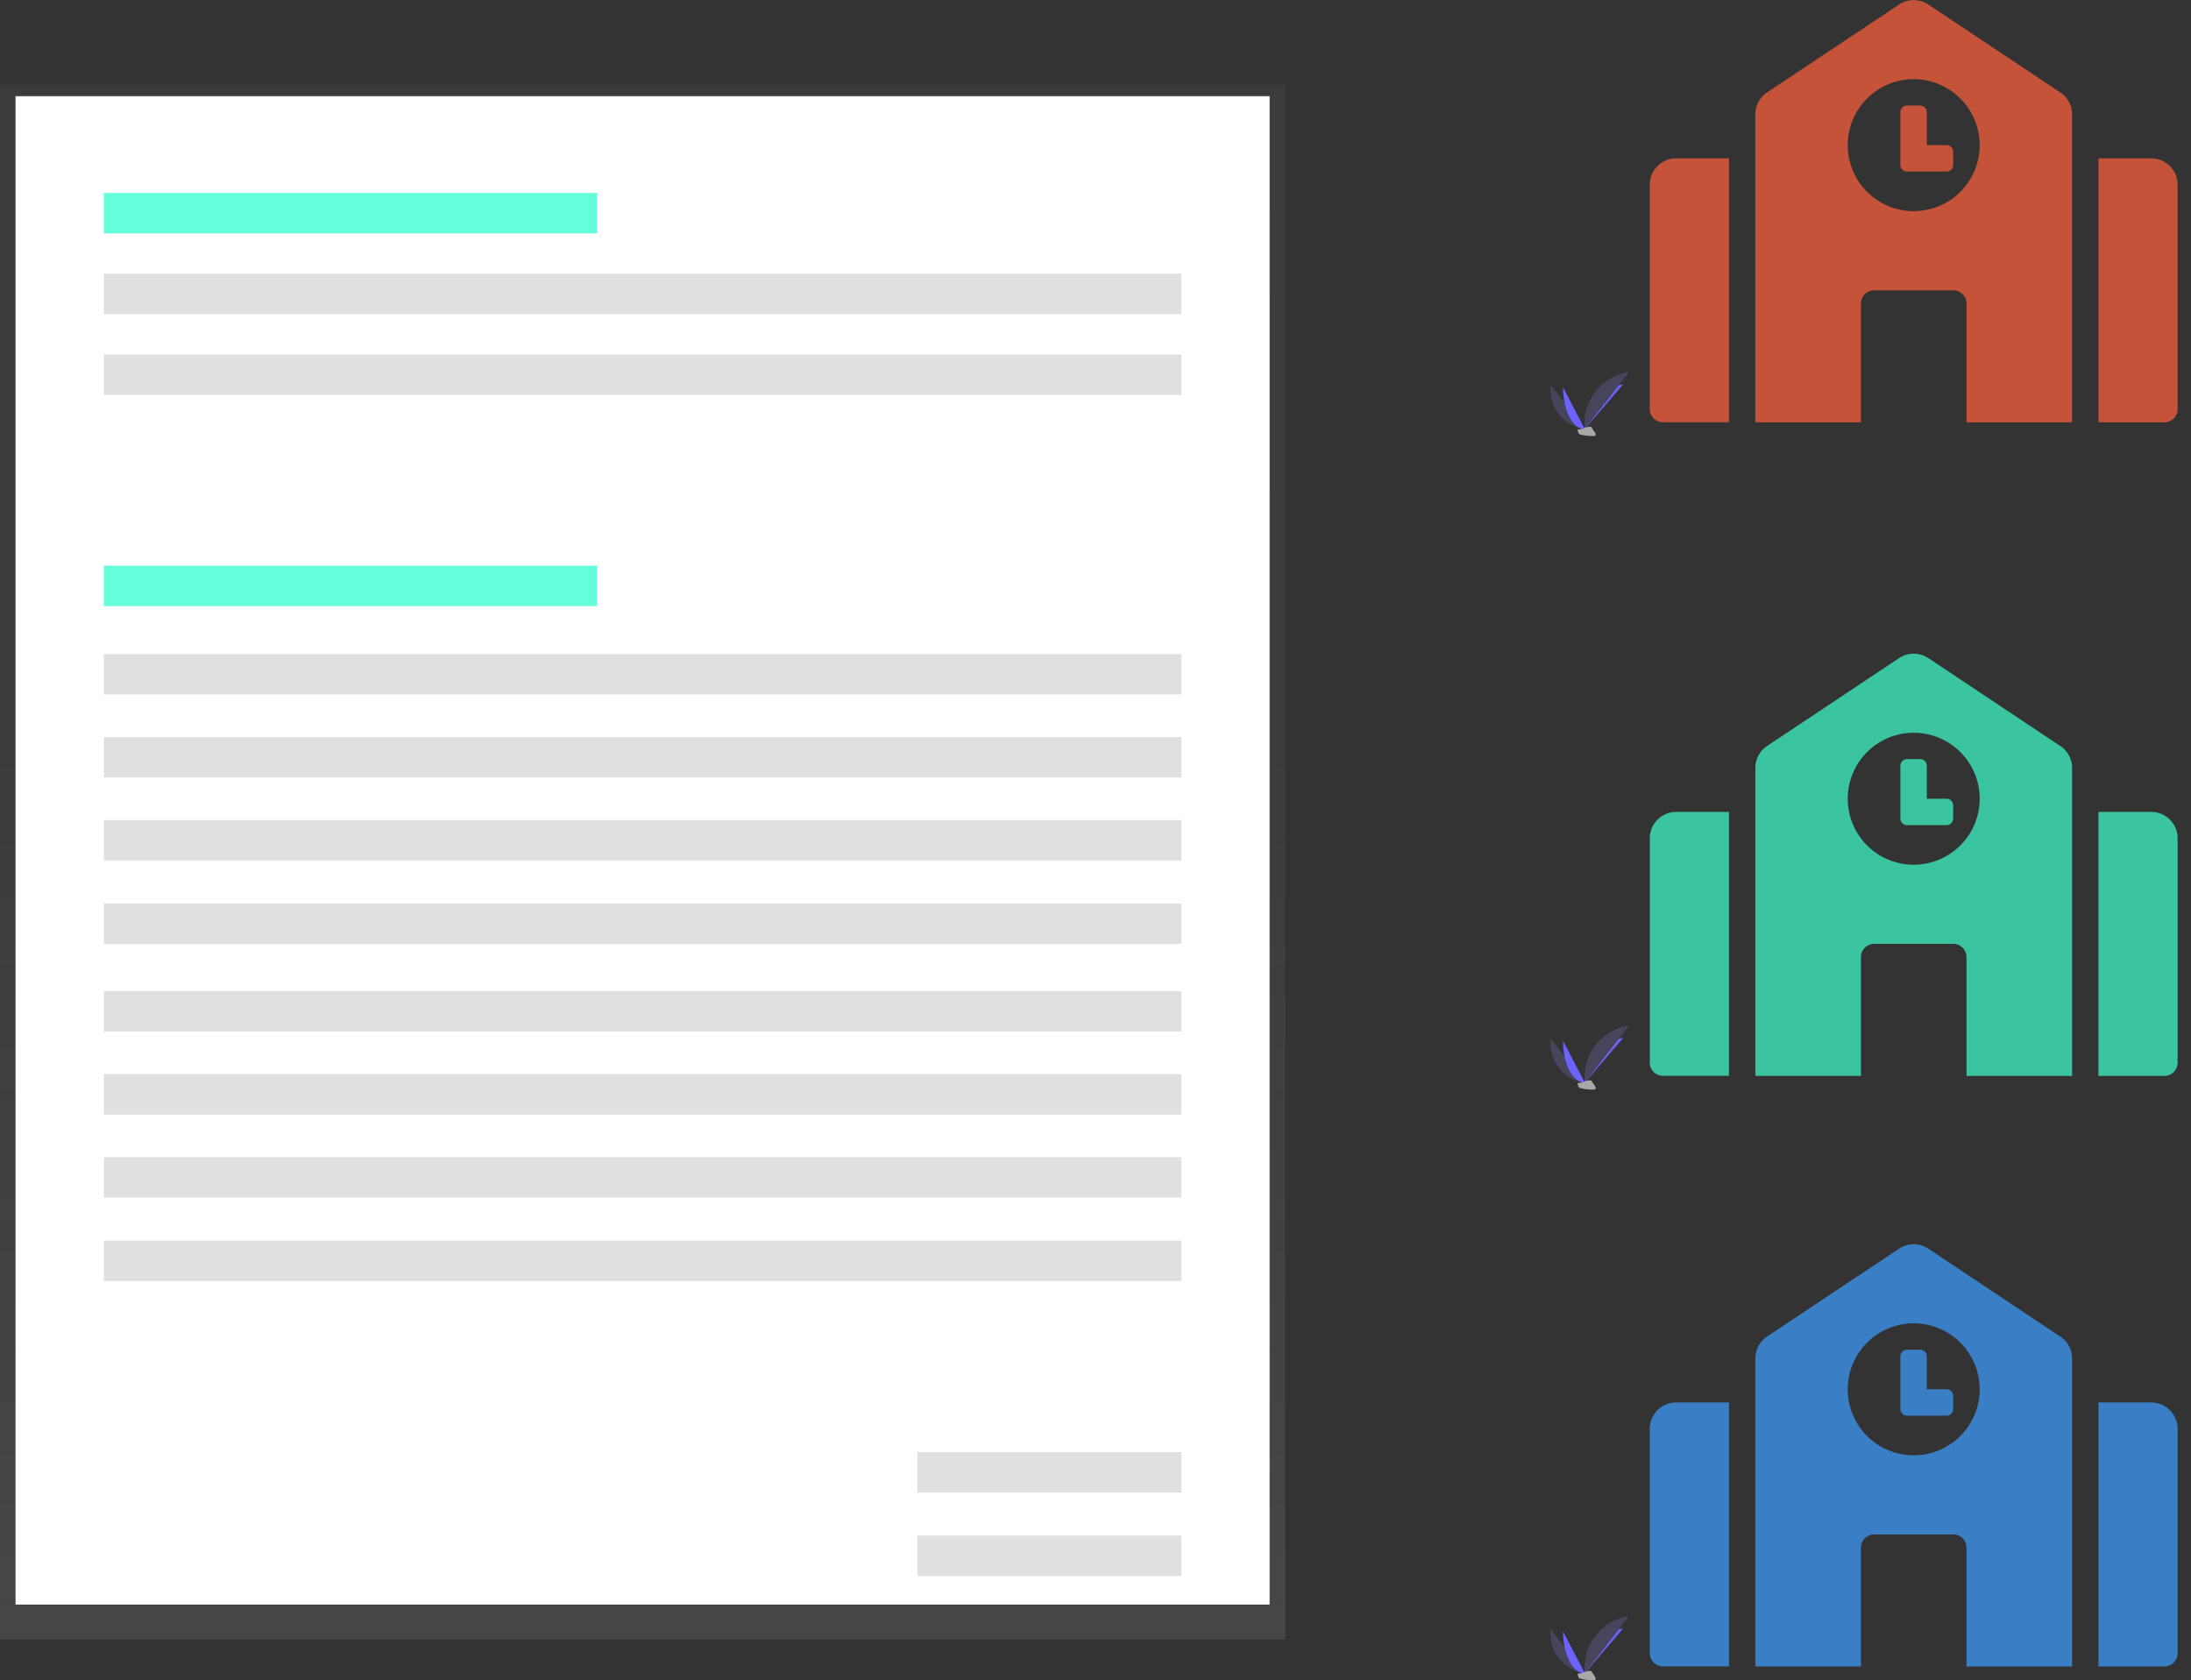 <svg xmlns="http://www.w3.org/2000/svg" xmlns:xlink="http://www.w3.org/1999/xlink" width="96.5" height="74" viewBox="0 0 96.5 74"><rect x="0" y="0" width="96.5" height="74" fill="#333333" stroke="none"/><defs><style>.a{fill:#f85e3d;}.a,.f,.g{opacity:0.743;}.b{fill:none;}.c{fill:#46455b;}.d{fill:#6c63ff;}.e{fill:#a8a8a8;}.f{fill:#3df8c6;}.g{fill:#3d9af8;}.h{fill:url(#a);}.i{fill:#fff;}.j{fill:#64ffda;}.k{fill:#e0e0e0;}</style><linearGradient id="a" x1="0.5" y1="1" x2="0.5" gradientUnits="objectBoundingBox"><stop offset="0" stop-color="gray" stop-opacity="0.251"/><stop offset="0.54" stop-color="gray" stop-opacity="0.122"/><stop offset="1" stop-color="gray" stop-opacity="0.102"/></linearGradient></defs><g transform="translate(-57 -1794.112)"><g transform="translate(125.295 1794.112)"><g transform="translate(4.368 0)"><path class="a" d="M0,8.136v9.88a.581.581,0,0,0,.581.581H3.487V6.974H1.162A1.163,1.163,0,0,0,0,8.136ZM13.076,6.393H12.2V4.94a.291.291,0,0,0-.291-.291h-.581a.291.291,0,0,0-.291.291V7.265a.291.291,0,0,0,.291.291h1.744a.291.291,0,0,0,.291-.291V6.684A.291.291,0,0,0,13.076,6.393Zm5-2.323L12.268.2a1.163,1.163,0,0,0-1.289,0L5.167,4.07a1.162,1.162,0,0,0-.518.967V18.6H9.3V13.367a.581.581,0,0,1,.581-.581h3.487a.581.581,0,0,1,.581.581V18.6H18.6V5.037a1.163,1.163,0,0,0-.518-.967ZM11.624,9.3a2.906,2.906,0,1,1,2.906-2.906A2.906,2.906,0,0,1,11.624,9.3ZM22.085,6.974H19.76V18.6h2.906a.581.581,0,0,0,.581-.581V8.136A1.162,1.162,0,0,0,22.085,6.974Z" transform="translate(0 0)"/><path class="b" d="M0,8.136v9.88a.581.581,0,0,0,.581.581H3.487V6.974H1.162A1.163,1.163,0,0,0,0,8.136ZM13.076,6.393H12.2V4.94a.291.291,0,0,0-.291-.291h-.581a.291.291,0,0,0-.291.291V7.265a.291.291,0,0,0,.291.291h1.744a.291.291,0,0,0,.291-.291V6.684A.291.291,0,0,0,13.076,6.393Zm5-2.323L12.268.2a1.163,1.163,0,0,0-1.289,0L5.167,4.07a1.162,1.162,0,0,0-.518.967V18.6H9.3V13.367a.581.581,0,0,1,.581-.581h3.487a.581.581,0,0,1,.581.581V18.6H18.6V5.037a1.163,1.163,0,0,0-.518-.967ZM11.624,9.3a2.906,2.906,0,1,1,2.906-2.906A2.906,2.906,0,0,1,11.624,9.3ZM22.085,6.974H19.76V18.6h2.906a.581.581,0,0,0,.581-.581V8.136A1.162,1.162,0,0,0,22.085,6.974Z" transform="translate(0.59 0.59)"/></g><g transform="translate(0 16.387)"><path class="c" d="M912.81,682a1.767,1.767,0,0,0,1.508,1.945" transform="translate(-912.81 -681.432)"/><path class="d" d="M983.28,682.956a1.84,1.84,0,0,1,1.683-1.966" transform="translate(-981.772 -680.444)"/><path class="d" d="M938.35,686.56c0,1.021.43,1.847.961,1.847" transform="translate(-937.804 -685.894)"/><path class="c" d="M983.28,657.963a2.283,2.283,0,0,1,1.945-2.513" transform="translate(-981.772 -655.45)"/><path class="e" d="M968.46,768.266a.783.783,0,0,0,.278-.052c.064-.046.329-.1.345-.027s.321.366.08.368a2.047,2.047,0,0,1-.625-.077C968.474,768.438,968.46,768.266,968.46,768.266Z" transform="translate(-967.269 -765.739)"/></g></g><g transform="translate(125.295 1822.899)"><g transform="translate(4.368)"><path class="f" d="M0,8.136v9.88a.581.581,0,0,0,.581.581H3.487V6.974H1.162A1.163,1.163,0,0,0,0,8.136ZM13.076,6.393H12.2V4.94a.291.291,0,0,0-.291-.291h-.581a.291.291,0,0,0-.291.291V7.265a.291.291,0,0,0,.291.291h1.744a.291.291,0,0,0,.291-.291V6.684A.291.291,0,0,0,13.076,6.393Zm5-2.323L12.268.2a1.163,1.163,0,0,0-1.289,0L5.167,4.07a1.162,1.162,0,0,0-.518.967V18.6H9.3V13.367a.581.581,0,0,1,.581-.581h3.487a.581.581,0,0,1,.581.581V18.6H18.6V5.037a1.163,1.163,0,0,0-.518-.967ZM11.624,9.3a2.906,2.906,0,1,1,2.906-2.906A2.906,2.906,0,0,1,11.624,9.3ZM22.085,6.974H19.76V18.6h2.906a.581.581,0,0,0,.581-.581V8.136A1.162,1.162,0,0,0,22.085,6.974Z" transform="translate(0 0)"/><path class="b" d="M0,8.136v9.88a.581.581,0,0,0,.581.581H3.487V6.974H1.162A1.163,1.163,0,0,0,0,8.136ZM13.076,6.393H12.2V4.94a.291.291,0,0,0-.291-.291h-.581a.291.291,0,0,0-.291.291V7.265a.291.291,0,0,0,.291.291h1.744a.291.291,0,0,0,.291-.291V6.684A.291.291,0,0,0,13.076,6.393Zm5-2.323L12.268.2a1.163,1.163,0,0,0-1.289,0L5.167,4.07a1.162,1.162,0,0,0-.518.967V18.6H9.3V13.367a.581.581,0,0,1,.581-.581h3.487a.581.581,0,0,1,.581.581V18.6H18.6V5.037a1.163,1.163,0,0,0-.518-.967ZM11.624,9.3a2.906,2.906,0,1,1,2.906-2.906A2.906,2.906,0,0,1,11.624,9.3ZM22.085,6.974H19.76V18.6h2.906a.581.581,0,0,0,.581-.581V8.136A1.162,1.162,0,0,0,22.085,6.974Z" transform="translate(0.59 0.59)"/></g><g transform="translate(0 16.387)"><path class="c" d="M912.81,682a1.767,1.767,0,0,0,1.508,1.945" transform="translate(-912.81 -681.432)"/><path class="d" d="M983.28,682.956a1.84,1.84,0,0,1,1.683-1.966" transform="translate(-981.772 -680.444)"/><path class="d" d="M938.35,686.56c0,1.021.43,1.847.961,1.847" transform="translate(-937.804 -685.894)"/><path class="c" d="M983.28,657.963a2.283,2.283,0,0,1,1.945-2.513" transform="translate(-981.772 -655.45)"/><path class="e" d="M968.46,768.266a.783.783,0,0,0,.278-.052c.064-.046.329-.1.345-.027s.321.366.08.368a2.047,2.047,0,0,1-.625-.077C968.474,768.438,968.46,768.266,968.46,768.266Z" transform="translate(-967.269 -765.739)"/></g></g><g transform="translate(125.295 1848.911)"><g transform="translate(4.368)"><path class="g" d="M0,8.136v9.88a.581.581,0,0,0,.581.581H3.487V6.974H1.162A1.163,1.163,0,0,0,0,8.136ZM13.076,6.393H12.2V4.94a.291.291,0,0,0-.291-.291h-.581a.291.291,0,0,0-.291.291V7.265a.291.291,0,0,0,.291.291h1.744a.291.291,0,0,0,.291-.291V6.684A.291.291,0,0,0,13.076,6.393Zm5-2.323L12.268.2a1.163,1.163,0,0,0-1.289,0L5.167,4.07a1.162,1.162,0,0,0-.518.967V18.6H9.3V13.367a.581.581,0,0,1,.581-.581h3.487a.581.581,0,0,1,.581.581V18.6H18.6V5.037a1.163,1.163,0,0,0-.518-.967ZM11.624,9.3a2.906,2.906,0,1,1,2.906-2.906A2.906,2.906,0,0,1,11.624,9.3ZM22.085,6.974H19.76V18.6h2.906a.581.581,0,0,0,.581-.581V8.136A1.162,1.162,0,0,0,22.085,6.974Z" transform="translate(0 0)"/><path class="b" d="M0,8.136v9.88a.581.581,0,0,0,.581.581H3.487V6.974H1.162A1.163,1.163,0,0,0,0,8.136ZM13.076,6.393H12.2V4.94a.291.291,0,0,0-.291-.291h-.581a.291.291,0,0,0-.291.291V7.265a.291.291,0,0,0,.291.291h1.744a.291.291,0,0,0,.291-.291V6.684A.291.291,0,0,0,13.076,6.393Zm5-2.323L12.268.2a1.163,1.163,0,0,0-1.289,0L5.167,4.07a1.162,1.162,0,0,0-.518.967V18.6H9.3V13.367a.581.581,0,0,1,.581-.581h3.487a.581.581,0,0,1,.581.581V18.6H18.6V5.037a1.163,1.163,0,0,0-.518-.967ZM11.624,9.3a2.906,2.906,0,1,1,2.906-2.906A2.906,2.906,0,0,1,11.624,9.3ZM22.085,6.974H19.76V18.6h2.906a.581.581,0,0,0,.581-.581V8.136A1.162,1.162,0,0,0,22.085,6.974Z" transform="translate(0.59 0.59)"/></g><g transform="translate(0 16.387)"><path class="c" d="M912.81,682a1.767,1.767,0,0,0,1.508,1.945" transform="translate(-912.81 -681.432)"/><path class="d" d="M983.28,682.956a1.84,1.84,0,0,1,1.683-1.966" transform="translate(-981.772 -680.444)"/><path class="d" d="M938.35,686.56c0,1.021.43,1.847.961,1.847" transform="translate(-937.804 -685.894)"/><path class="c" d="M983.28,657.963a2.283,2.283,0,0,1,1.945-2.513" transform="translate(-981.772 -655.45)"/><path class="e" d="M968.46,768.266a.783.783,0,0,0,.278-.052c.064-.046.329-.1.345-.027s.321.366.08.368a2.047,2.047,0,0,1-.625-.077C968.474,768.438,968.46,768.266,968.46,768.266Z" transform="translate(-967.269 -765.739)"/></g></g><g transform="translate(57 1797.854)"><rect class="h" width="56.604" height="68.472"/><rect class="i" width="55.235" height="66.437" transform="translate(0.684 0.495)"/><rect class="j" width="21.718" height="1.779" transform="translate(4.575 4.758)"/><rect class="j" width="21.718" height="1.779" transform="translate(4.575 21.174)"/><rect class="k" width="47.455" height="1.779" transform="translate(4.575 8.316)"/><rect class="k" width="47.455" height="1.779" transform="translate(4.575 11.875)"/><rect class="k" width="47.455" height="1.779" transform="translate(4.575 32.38)"/><rect class="k" width="47.455" height="1.779" transform="translate(4.575 47.227)"/><rect class="k" width="11.623" height="1.779" transform="translate(40.406 60.218)"/><rect class="k" width="47.455" height="1.779" transform="translate(4.575 36.056)"/><rect class="k" width="47.455" height="1.779" transform="translate(4.575 50.903)"/><rect class="k" width="11.623" height="1.779" transform="translate(40.406 63.894)"/><rect class="k" width="47.455" height="1.779" transform="translate(4.575 28.723)"/><rect class="k" width="47.455" height="1.779" transform="translate(4.575 43.57)"/><rect class="k" width="47.455" height="1.779" transform="translate(4.575 25.066)"/><rect class="k" width="47.455" height="1.779" transform="translate(4.575 39.913)"/></g></g></svg>